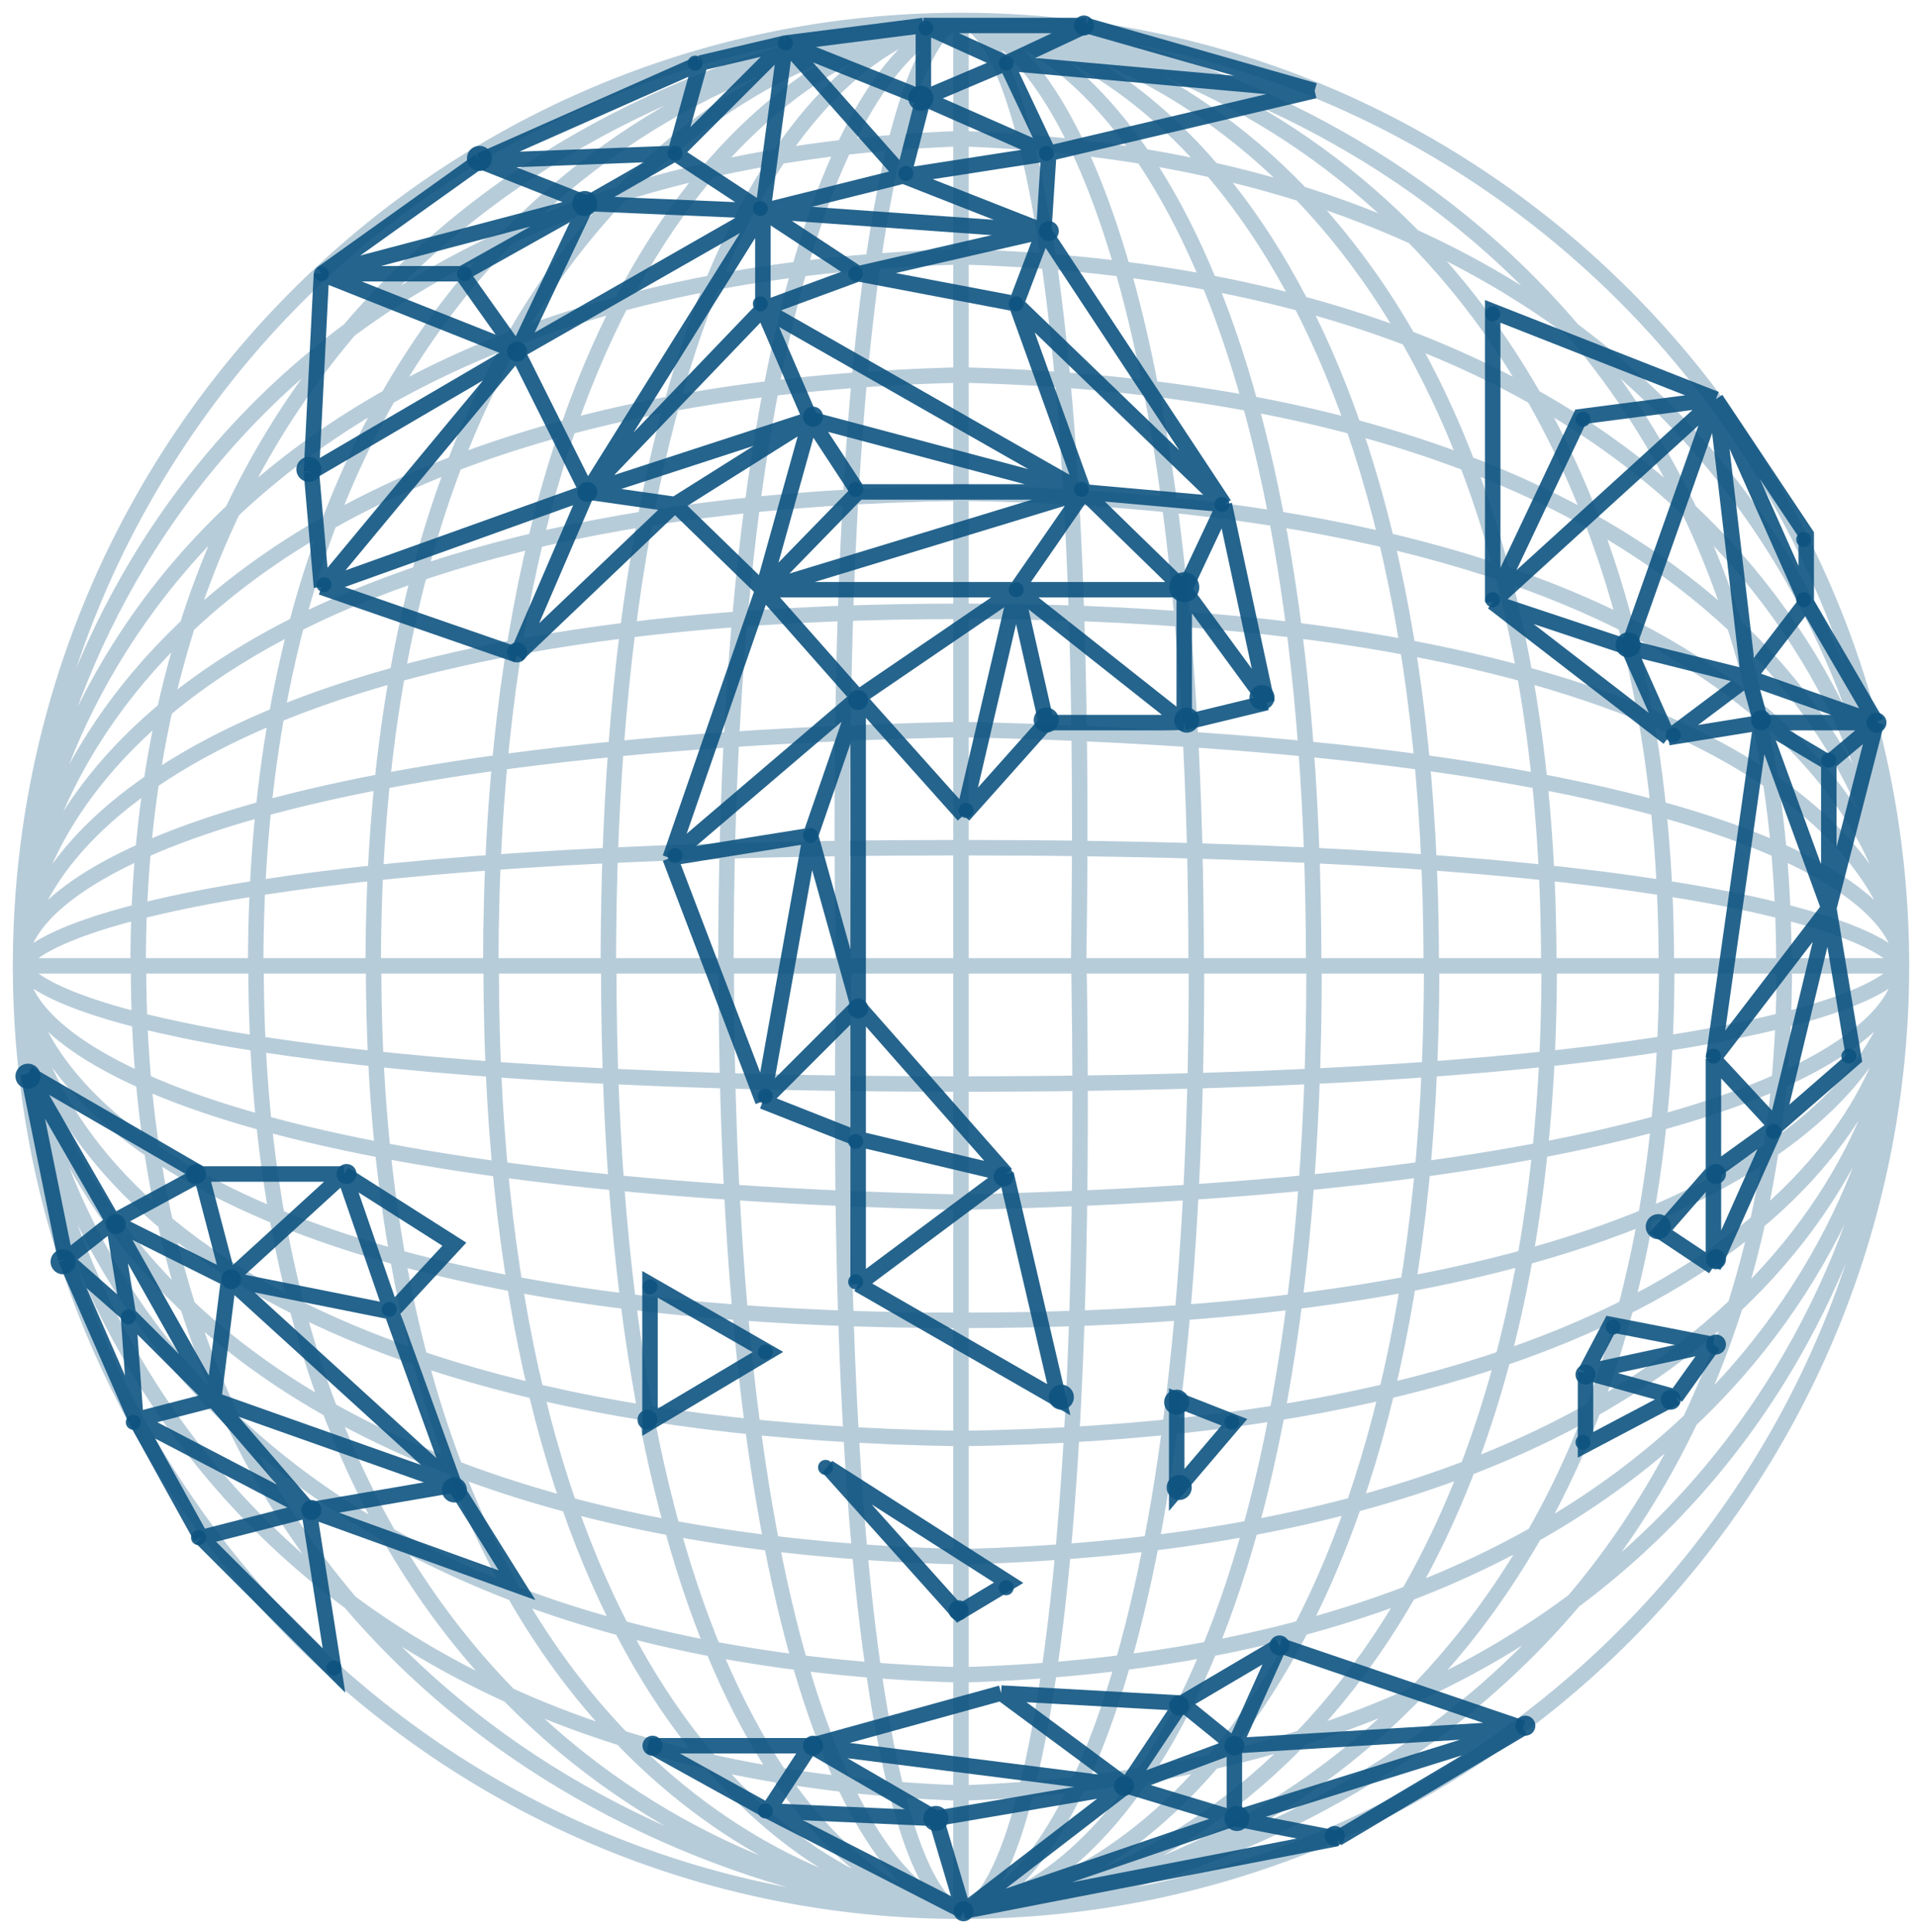 <?xml version="1.0" encoding="UTF-8"?> <svg xmlns="http://www.w3.org/2000/svg" width="124" height="125" viewBox="0 0 124 125" fill="none"><path d="M122.995 62.486C122.995 96.265 95.759 123.648 62.162 123.648M122.995 62.486C122.995 28.707 95.759 1.324 62.162 1.324M122.995 62.486H115.391M122.995 62.486C122.995 62.365 122.994 62.244 122.993 62.121M122.995 62.486C122.995 62.362 122.994 62.236 122.992 62.11M122.995 62.486C122.995 62.356 122.993 62.223 122.991 62.09M122.995 62.486C122.995 62.343 122.992 62.197 122.987 62.05M122.995 62.486C122.986 62.215 122.962 61.933 122.921 61.643M122.995 62.486C123.002 62.368 123.002 62.246 122.993 62.121M122.995 62.486C121.746 59.938 107.83 54.841 62.162 54.841M122.995 62.486C122.995 62.607 122.994 62.729 122.993 62.852M122.995 62.486C122.995 62.611 122.994 62.736 122.992 62.863M122.995 62.486C122.995 62.617 122.993 62.749 122.991 62.883M122.995 62.486C122.995 62.63 122.992 62.776 122.987 62.923M122.995 62.486C122.986 62.758 122.962 63.04 122.921 63.33M122.995 62.486C123.002 62.605 123.002 62.727 122.993 62.852M122.995 62.486C121.746 65.035 107.83 70.132 62.162 70.132M62.162 123.648C28.566 123.648 1.33 96.265 1.33 62.486M62.162 123.648V116.003M1.33 62.486C1.33 28.707 28.566 1.324 62.162 1.324M1.33 62.486H8.934M1.33 62.486C1.33 45.381 13.496 10.73 62.162 8.969M1.33 62.486C1.33 47.789 13.496 18.04 62.162 16.615M1.33 62.486C1.33 50.243 13.496 25.456 62.162 24.26M1.33 62.486C1.33 52.584 13.496 32.604 62.162 31.905M1.33 62.486C1.575 54.841 14.085 39.55 62.162 39.55M1.33 62.486C1.04 57.849 12.8 48.298 62.162 47.196M1.33 62.486C2.579 59.938 16.494 54.841 62.162 54.841M1.33 62.486C1.33 79.591 13.496 114.242 62.162 116.003M1.33 62.486C1.33 77.183 13.496 106.933 62.162 108.358M1.33 62.486C1.33 74.73 13.496 99.516 62.162 100.713M1.33 62.486C1.33 72.389 13.496 92.368 62.162 93.067M1.33 62.486C1.575 70.132 14.085 85.422 62.162 85.422M1.33 62.486C1.04 67.124 12.8 76.675 62.162 77.777M1.33 62.486C2.579 65.035 16.494 70.132 62.162 70.132M62.162 1.324V8.969M62.162 1.324C59.301 1.444 53.775 13.844 54.558 62.486M62.162 1.324C57.093 1.967 46.954 15.098 46.954 62.486M62.162 1.324C54.558 1.952 39.35 15.062 39.35 62.486M62.162 1.324C52.024 2.153 31.746 15.546 31.746 62.486M62.162 1.324C49.489 2.064 24.142 15.331 24.142 62.486M62.162 1.324C46.954 2.108 16.538 15.438 16.538 62.486M62.162 1.324C44.419 2.512 8.934 16.406 8.934 62.486M62.162 1.324C62.169 1.325 62.176 1.325 62.183 1.325M62.162 1.324C62.247 1.335 62.333 1.349 62.42 1.367M62.162 1.324C62.194 1.327 62.227 1.33 62.259 1.333M62.162 1.324C62.192 1.327 62.221 1.329 62.251 1.332M62.162 1.324C62.174 1.325 62.186 1.326 62.198 1.326M62.162 1.324C62.18 1.325 62.197 1.327 62.215 1.328M62.162 62.486H54.558M62.162 62.486H69.766M62.162 62.486V54.841M62.162 62.486V70.132M31.746 62.486H24.142M31.746 62.486H39.35M46.954 62.486H39.35M46.954 62.486H54.558M16.538 62.486H24.142M16.538 62.486H8.934M92.579 62.486H107.787M92.579 62.486H84.975M92.579 62.486C92.579 15.682 72.419 2.231 62.251 1.332M107.787 62.486H115.391M107.787 62.486C107.787 18.921 81.707 4.266 65.771 1.713M115.391 62.486C115.391 19.354 84.299 4.421 65.771 1.713M77.371 62.486H84.975M77.371 62.486H69.766M77.371 62.486C77.371 15.889 67.567 2.414 62.42 1.367M84.975 62.486C84.975 15.262 69.894 2.063 62.259 1.333M69.766 62.486C70.526 15.268 65.341 2.201 62.42 1.367M62.162 31.905V39.55M62.162 31.905V24.26M62.162 31.905C110.123 32.594 122.634 52.009 122.987 62.05M62.162 47.196V54.841M62.162 47.196V39.55M62.162 47.196C108.695 48.235 121.813 56.782 122.921 61.643M62.162 39.55C108.53 39.55 121.815 53.773 122.921 61.643M62.162 16.615V24.26M62.162 16.615V8.969M62.162 16.615C110.416 18.028 122.786 47.288 122.992 62.11M62.162 24.26C110.309 25.444 122.731 49.716 122.991 62.09M62.162 8.969C110.484 10.718 122.821 44.893 122.993 62.121M62.162 93.067V85.422M62.162 93.067V100.713M62.162 93.067C110.123 92.379 122.634 72.964 122.987 62.923M62.162 77.777V70.132M62.162 77.777V85.422M62.162 77.777C108.695 76.738 121.813 68.191 122.921 63.33M62.162 85.422C108.53 85.422 121.815 71.2 122.921 63.33M62.162 108.358V100.713M62.162 108.358V116.003M62.162 108.358C110.416 106.945 122.786 77.685 122.992 62.863M62.162 100.713C110.309 99.529 122.731 75.257 122.991 62.883M62.162 116.003C110.484 114.255 122.821 80.08 122.993 62.852M62.183 1.325C62.188 1.326 62.193 1.326 62.198 1.326M62.183 1.325C63.303 1.384 64.505 1.51 65.771 1.713M62.198 1.326C62.203 1.327 62.209 1.327 62.215 1.328M62.198 1.326C62.422 1.34 62.651 1.357 62.884 1.379M62.215 1.328C62.227 1.329 62.239 1.33 62.251 1.332M62.215 1.328C62.435 1.343 62.658 1.36 62.884 1.379M62.251 1.332C62.254 1.332 62.256 1.332 62.259 1.333M62.259 1.333C62.312 1.34 62.366 1.351 62.42 1.367M62.884 1.379C75.772 2.57 100.183 16.21 100.183 62.486M62.884 1.379C63.805 1.456 64.769 1.567 65.771 1.713M62.187 123.648C59.327 123.529 53.8 111.129 54.583 62.486M62.187 123.648C57.118 123.006 46.979 109.874 46.979 62.486M62.187 123.648C54.583 123.021 39.375 109.91 39.375 62.486M62.187 123.648C52.049 122.819 31.771 109.427 31.771 62.486M62.187 123.648C49.514 122.909 24.167 109.642 24.167 62.486M62.187 123.648C46.979 122.864 16.563 109.534 16.563 62.486M62.187 123.648C44.445 122.461 8.959 108.566 8.959 62.486M62.187 123.648C62.194 123.648 62.201 123.648 62.208 123.647M62.187 123.648C62.272 123.638 62.358 123.623 62.445 123.606M62.187 123.648C62.219 123.646 62.252 123.643 62.284 123.64M62.187 123.648C62.217 123.646 62.246 123.643 62.276 123.641M62.187 123.648C62.199 123.648 62.211 123.647 62.223 123.646M62.187 123.648C62.205 123.647 62.222 123.646 62.24 123.645M92.604 62.486C92.604 109.29 72.444 122.741 62.276 123.641M107.812 62.486C107.812 106.052 81.732 120.706 65.796 123.259M115.416 62.486C115.416 105.619 84.325 120.552 65.796 123.259M77.395 62.486C77.395 109.084 67.592 122.558 62.445 123.606M85 62.486C85 109.71 69.92 122.91 62.284 123.64M69.791 62.486C70.552 109.705 65.367 122.772 62.445 123.606M62.208 123.647C62.213 123.647 62.218 123.647 62.223 123.646M62.208 123.647C63.328 123.589 64.53 123.462 65.796 123.259M62.223 123.646C62.228 123.646 62.234 123.645 62.24 123.645M62.223 123.646C62.448 123.633 62.676 123.615 62.909 123.594M62.24 123.645C62.252 123.644 62.264 123.642 62.276 123.641M62.24 123.645C62.46 123.63 62.683 123.613 62.909 123.594M62.276 123.641C62.279 123.641 62.281 123.64 62.284 123.64M62.284 123.64C62.337 123.633 62.391 123.621 62.445 123.606M62.909 123.594C75.797 122.403 100.208 108.763 100.208 62.486M62.909 123.594C63.83 123.516 64.795 123.406 65.796 123.259M122.993 62.121C122.993 62.117 122.992 62.114 122.992 62.11M122.992 62.11C122.992 62.103 122.991 62.096 122.991 62.09M122.991 62.09C122.99 62.076 122.988 62.063 122.987 62.05M122.987 62.05C122.974 61.917 122.953 61.782 122.921 61.643M122.993 62.852C122.993 62.855 122.992 62.859 122.992 62.863M122.992 62.863C122.992 62.869 122.991 62.876 122.991 62.883M122.991 62.883C122.99 62.896 122.988 62.91 122.987 62.923M122.987 62.923C122.974 63.056 122.953 63.191 122.921 63.33" stroke="#0E5481" stroke-opacity="0.3"></path><path d="M20.792 17.711L31.013 10.41M20.792 17.711L37.989 13.168M20.792 17.711H29.878M20.792 17.711L33.447 22.74M20.792 17.711L20.143 30.527M31.013 10.41L45.29 4.083M31.013 10.41L43.667 9.923M31.013 10.41L37.989 13.168M45.29 4.083L43.667 9.923M45.29 4.083L50.806 2.785M43.667 9.923L37.989 13.168M43.667 9.923L49.346 13.655M43.667 9.923L50.806 2.785M37.989 13.168L29.878 17.711M37.989 13.168L33.447 22.74M37.989 13.168L49.346 13.655M29.878 17.711L33.447 22.74M33.447 22.74L20.143 30.527M33.447 22.74L37.989 31.825M33.447 22.74L20.792 37.99M33.447 22.74L49.346 13.655M49.346 13.655V19.982M49.346 13.655L37.989 31.825M49.346 13.655L50.806 2.785M49.346 13.655L58.431 11.384M49.346 13.655L67.516 14.953M49.346 13.655L55.51 17.711M20.143 30.527L20.792 37.99M37.989 31.825L20.792 37.99M37.989 31.825L33.447 42.37M37.989 31.825L43.667 32.636M37.989 31.825L49.346 19.982M37.989 31.825L52.428 27.12M20.792 37.99L33.447 42.37M33.447 42.37L43.667 32.636M43.667 32.636L52.428 27.12M43.667 32.636L49.346 38.152M49.346 19.982L52.428 27.12M49.346 19.982L55.51 17.711M49.346 19.982L70.111 31.825M52.428 27.12L70.111 31.825M52.428 27.12L55.51 31.825M52.428 27.12L49.346 38.152M50.806 2.785L59.728 6.354M50.806 2.785L59.728 1.65M50.806 2.785L58.431 11.384M59.728 6.354V1.65M59.728 6.354L58.431 11.384M59.728 6.354L65.082 4.083M59.728 6.354L67.84 9.923M59.728 1.65L65.082 4.083M59.728 1.65H70.274M65.082 4.083L70.274 1.65M65.082 4.083L67.84 9.923M65.082 4.083L85.037 5.868M70.274 1.65L85.037 5.868M58.431 11.384L67.84 9.923M58.431 11.384L67.516 14.953M67.84 9.923L85.037 5.868M67.84 9.923L67.516 14.953M67.516 14.953L55.51 17.711M67.516 14.953L79.197 32.636M67.516 14.953L65.731 19.657M55.51 17.711L65.731 19.657M79.197 32.636L65.731 19.657M79.197 32.636L70.111 31.825M79.197 32.636L76.601 38.152M79.197 32.636L81.954 45.453M65.731 19.657L70.111 31.825M70.111 31.825H55.51M70.111 31.825L76.601 38.152M70.111 31.825L65.731 38.152M70.111 31.825L49.346 38.152M55.51 31.825L49.346 38.152M76.601 38.152L81.954 45.453M76.601 38.152H65.731M76.601 38.152V46.751M81.954 45.453L76.601 46.751M65.731 38.152L76.601 46.751M65.731 38.152L67.678 46.751M65.731 38.152L62.324 52.753M65.731 38.152L55.51 45.128M65.731 38.152H49.346M76.601 46.751H67.678M67.678 46.751L62.324 52.753M62.324 52.753L55.51 45.128M55.51 45.128L43.343 55.511M55.51 45.128L49.346 38.152M55.51 45.128V65.083M55.51 45.128L52.428 54.051M49.346 38.152L43.343 55.511M43.343 55.511L52.428 54.051M43.343 55.511L49.346 71.248M55.51 65.083L49.346 71.248M55.51 65.083L52.428 54.051M55.51 65.083L65.082 75.953M55.51 65.083V73.681M49.346 71.248L52.428 54.051M49.346 71.248L55.51 73.681M65.082 75.953L55.51 73.681M65.082 75.953L55.51 83.091M65.082 75.953L68.489 90.554L55.51 83.091M55.51 73.681V83.091M1.811 69.463L4.245 81.469M1.811 69.463L13.005 75.953M1.811 69.463L7.327 79.035M4.245 81.469L7.327 79.035M4.245 81.469L8.787 91.852M4.245 81.469L8.3 85.038M7.327 79.035L13.005 75.953M7.327 79.035L8.3 85.038M7.327 79.035L13.816 90.554M7.327 79.035L14.79 82.766M13.005 75.953H22.253M13.005 75.953L14.79 82.766M22.253 75.953L29.391 80.495L25.335 84.875M22.253 75.953L25.335 84.875M22.253 75.953L14.79 82.766M25.335 84.875L14.79 82.766M25.335 84.875L29.391 96.07M14.79 82.766L29.391 96.07M14.79 82.766L13.816 90.554M29.391 96.07L33.447 102.559L19.981 97.692M29.391 96.07L19.981 97.692M29.391 96.07L13.816 90.554M8.787 91.852L8.3 85.038M8.787 91.852L13.816 90.554M8.787 91.852L13.005 99.477M8.787 91.852L19.981 97.692M8.3 85.038L13.816 90.554M13.816 90.554L19.981 97.692M13.005 99.477L21.604 108.075L19.981 97.692M13.005 99.477L19.981 97.692M110.994 25.822L96.555 20.144V38.963M110.994 25.822L102.234 26.958L96.555 38.963M110.994 25.822L116.835 34.583V38.963M110.994 25.822L116.835 38.963M110.994 25.822L113.103 43.83M110.994 25.822L105.316 41.883M110.994 25.822L96.555 38.963M96.555 38.963L107.912 47.724M96.555 38.963L105.316 41.883M107.912 47.724L113.103 43.83M107.912 47.724L105.316 41.883M107.912 47.724L113.915 46.751M113.103 43.83L116.835 38.963M113.103 43.83L105.316 41.883M113.103 43.83L121.377 46.751M113.103 43.83L113.915 46.751M116.835 38.963L121.377 46.751M121.377 46.751L118.295 49.346M121.377 46.751H113.915M121.377 46.751L118.295 58.756M113.915 46.751L118.295 49.346M113.915 46.751L110.832 68.49M113.915 46.751L118.295 58.756M118.295 49.346V58.756M110.832 68.49L118.295 58.756M110.832 68.49V75.79M110.832 68.49L114.888 72.87M118.295 58.756L119.917 68.49L114.888 72.87M118.295 58.756L114.888 72.87M114.888 72.87L110.832 81.955M114.888 72.87L110.832 75.79M110.832 81.955L107.425 79.684L110.832 75.79M110.832 81.955V75.79M102.558 88.769V93.474L108.399 90.391M102.558 88.769L108.399 90.391M102.558 88.769L104.18 85.687L110.832 86.984M102.558 88.769L110.832 86.984M108.399 90.391L110.832 86.984M52.428 112.942H42.045L49.67 117.16M52.428 112.942L64.758 109.535M52.428 112.942L49.67 117.16M52.428 112.942L60.54 117.647M52.428 112.942L72.869 115.538M64.758 109.535L76.439 110.184M64.758 109.535L72.869 115.538M76.439 110.184L82.766 106.452M76.439 110.184L72.869 115.538M76.439 110.184L79.845 112.942M82.766 106.452L98.502 111.806M82.766 106.452L79.845 112.942M98.502 111.806L79.845 112.942M98.502 111.806L86.497 118.944M98.502 111.806L79.845 117.647M79.845 112.942L72.869 115.538M79.845 112.942V117.647M72.869 115.538L60.54 117.647M72.869 115.538L79.845 117.647M72.869 115.538L62.324 123.649M60.54 117.647L49.67 117.16M60.54 117.647L62.324 123.649M49.67 117.16L62.324 123.649M62.324 123.649L79.845 117.647M62.324 123.649L86.497 118.944M79.845 117.647L86.497 118.944M42.045 83.091V92.014L49.67 87.471L42.045 83.091ZM53.564 94.934L62 104.343L65.244 102.397L53.564 94.934ZM76.114 90.554V96.394L79.845 92.014L76.114 90.554Z" stroke="#0E5481" stroke-opacity="0.9"></path><ellipse cx="20.792" cy="17.71" rx="0.487" ry="0.487" fill="#0E5481" fill-opacity="0.9"></ellipse><ellipse cx="30.04" cy="17.71" rx="0.487" ry="0.487" fill="#0E5481" fill-opacity="0.9"></ellipse><ellipse cx="20.955" cy="37.827" rx="0.487" ry="0.487" fill="#0E5481" fill-opacity="0.9"></ellipse><ellipse cx="37.827" cy="13.168" rx="0.811" ry="0.811" fill="#0E5481" fill-opacity="0.9"></ellipse><ellipse cx="59.566" cy="6.354" rx="0.811" ry="0.811" fill="#0E5481" fill-opacity="0.9"></ellipse><ellipse cx="70.112" cy="1.649" rx="0.649" ry="0.649" fill="#0E5481" fill-opacity="0.9"></ellipse><ellipse cx="67.84" cy="14.952" rx="0.649" ry="0.649" fill="#0E5481" fill-opacity="0.9"></ellipse><ellipse cx="19.982" cy="30.365" rx="0.811" ry="0.811" fill="#0E5481" fill-opacity="0.9"></ellipse><ellipse cx="4.082" cy="81.63" rx="0.811" ry="0.811" fill="#0E5481" fill-opacity="0.9"></ellipse><ellipse cx="1.811" cy="69.626" rx="0.811" ry="0.811" fill="#0E5481" fill-opacity="0.9"></ellipse><ellipse cx="43.667" cy="9.923" rx="0.487" ry="0.487" fill="#0E5481" fill-opacity="0.9"></ellipse><ellipse cx="44.965" cy="4.084" rx="0.487" ry="0.487" fill="#0E5481" fill-opacity="0.9"></ellipse><ellipse cx="50.806" cy="2.786" rx="0.487" ry="0.487" fill="#0E5481" fill-opacity="0.9"></ellipse><ellipse cx="58.593" cy="11.221" rx="0.487" ry="0.487" fill="#0E5481" fill-opacity="0.9"></ellipse><ellipse cx="59.891" cy="1.812" rx="0.487" ry="0.487" fill="#0E5481" fill-opacity="0.9"></ellipse><ellipse cx="65.082" cy="4.084" rx="0.487" ry="0.487" fill="#0E5481" fill-opacity="0.9"></ellipse><ellipse cx="67.678" cy="9.923" rx="0.487" ry="0.487" fill="#0E5481" fill-opacity="0.9"></ellipse><ellipse cx="65.731" cy="19.657" rx="0.487" ry="0.487" fill="#0E5481" fill-opacity="0.9"></ellipse><ellipse cx="55.349" cy="17.71" rx="0.487" ry="0.487" fill="#0E5481" fill-opacity="0.9"></ellipse><ellipse cx="49.184" cy="13.493" rx="0.487" ry="0.487" fill="#0E5481" fill-opacity="0.9"></ellipse><ellipse cx="49.184" cy="19.657" rx="0.487" ry="0.487" fill="#0E5481" fill-opacity="0.9"></ellipse><ellipse cx="55.349" cy="31.662" rx="0.487" ry="0.487" fill="#0E5481" fill-opacity="0.9"></ellipse><ellipse cx="65.731" cy="38.152" rx="0.487" ry="0.487" fill="#0E5481" fill-opacity="0.9"></ellipse><ellipse cx="62.487" cy="52.429" rx="0.487" ry="0.487" fill="#0E5481" fill-opacity="0.9"></ellipse><ellipse cx="52.428" cy="54.051" rx="0.487" ry="0.487" fill="#0E5481" fill-opacity="0.9"></ellipse><ellipse cx="43.667" cy="55.349" rx="0.487" ry="0.487" fill="#0E5481" fill-opacity="0.9"></ellipse><ellipse cx="49.508" cy="70.923" rx="0.487" ry="0.487" fill="#0E5481" fill-opacity="0.9"></ellipse><ellipse cx="55.349" cy="73.843" rx="0.487" ry="0.487" fill="#0E5481" fill-opacity="0.9"></ellipse><ellipse cx="55.349" cy="82.929" rx="0.487" ry="0.487" fill="#0E5481" fill-opacity="0.9"></ellipse><ellipse cx="49.508" cy="87.471" rx="0.487" ry="0.487" fill="#0E5481" fill-opacity="0.9"></ellipse><ellipse cx="42.045" cy="83.253" rx="0.487" ry="0.487" fill="#0E5481" fill-opacity="0.9"></ellipse><ellipse cx="53.402" cy="94.934" rx="0.487" ry="0.487" fill="#0E5481" fill-opacity="0.9"></ellipse><ellipse cx="79.684" cy="92.014" rx="0.487" ry="0.487" fill="#0E5481" fill-opacity="0.9"></ellipse><ellipse cx="65.082" cy="102.721" rx="0.487" ry="0.487" fill="#0E5481" fill-opacity="0.9"></ellipse><ellipse cx="68.652" cy="90.391" rx="0.811" ry="0.811" fill="#0E5481" fill-opacity="0.9"></ellipse><ellipse cx="64.92" cy="76.115" rx="0.649" ry="0.649" fill="#0E5481" fill-opacity="0.9"></ellipse><ellipse cx="41.883" cy="91.851" rx="0.649" ry="0.649" fill="#0E5481" fill-opacity="0.9"></ellipse><ellipse cx="62" cy="104.181" rx="0.649" ry="0.649" fill="#0E5481" fill-opacity="0.9"></ellipse><ellipse cx="76.276" cy="96.232" rx="0.811" ry="0.811" fill="#0E5481" fill-opacity="0.9"></ellipse><ellipse cx="80.008" cy="117.647" rx="0.811" ry="0.811" fill="#0E5481" fill-opacity="0.9"></ellipse><ellipse cx="60.54" cy="117.647" rx="0.811" ry="0.811" fill="#0E5481" fill-opacity="0.9"></ellipse><ellipse cx="76.113" cy="90.716" rx="0.811" ry="0.811" fill="#0E5481" fill-opacity="0.9"></ellipse><ellipse cx="55.511" cy="65.246" rx="0.649" ry="0.649" fill="#0E5481" fill-opacity="0.9"></ellipse><ellipse cx="69.95" cy="31.662" rx="0.487" ry="0.487" fill="#0E5481" fill-opacity="0.9"></ellipse><ellipse cx="79.035" cy="32.636" rx="0.487" ry="0.487" fill="#0E5481" fill-opacity="0.9"></ellipse><ellipse cx="96.555" cy="20.306" rx="0.487" ry="0.487" fill="#0E5481" fill-opacity="0.9"></ellipse><ellipse cx="102.395" cy="27.12" rx="0.487" ry="0.487" fill="#0E5481" fill-opacity="0.9"></ellipse><ellipse cx="116.673" cy="38.801" rx="0.487" ry="0.487" fill="#0E5481" fill-opacity="0.9"></ellipse><ellipse cx="96.555" cy="38.801" rx="0.487" ry="0.487" fill="#0E5481" fill-opacity="0.9"></ellipse><ellipse cx="116.673" cy="34.907" rx="0.487" ry="0.487" fill="#0E5481" fill-opacity="0.9"></ellipse><ellipse cx="118.295" cy="49.184" rx="0.487" ry="0.487" fill="#0E5481" fill-opacity="0.9"></ellipse><ellipse cx="114.726" cy="73.195" rx="0.487" ry="0.487" fill="#0E5481" fill-opacity="0.9"></ellipse><ellipse cx="108.236" cy="47.562" rx="0.487" ry="0.487" fill="#0E5481" fill-opacity="0.9"></ellipse><ellipse cx="110.832" cy="68.327" rx="0.487" ry="0.487" fill="#0E5481" fill-opacity="0.9"></ellipse><ellipse cx="104.343" cy="85.849" rx="0.487" ry="0.487" fill="#0E5481" fill-opacity="0.9"></ellipse><ellipse cx="102.395" cy="93.312" rx="0.487" ry="0.487" fill="#0E5481" fill-opacity="0.9"></ellipse><ellipse cx="119.593" cy="68.327" rx="0.487" ry="0.487" fill="#0E5481" fill-opacity="0.9"></ellipse><ellipse cx="105.317" cy="41.721" rx="0.811" ry="0.811" fill="#0E5481" fill-opacity="0.9"></ellipse><ellipse cx="107.263" cy="79.359" rx="0.811" ry="0.811" fill="#0E5481" fill-opacity="0.9"></ellipse><ellipse cx="113.915" cy="46.588" rx="0.649" ry="0.649" fill="#0E5481" fill-opacity="0.9"></ellipse><ellipse cx="110.995" cy="75.953" rx="0.649" ry="0.649" fill="#0E5481" fill-opacity="0.9"></ellipse><ellipse cx="110.995" cy="81.468" rx="0.649" ry="0.649" fill="#0E5481" fill-opacity="0.9"></ellipse><ellipse cx="108.074" cy="90.553" rx="0.649" ry="0.649" fill="#0E5481" fill-opacity="0.9"></ellipse><ellipse cx="102.558" cy="88.931" rx="0.649" ry="0.649" fill="#0E5481" fill-opacity="0.9"></ellipse><ellipse cx="110.995" cy="86.985" rx="0.649" ry="0.649" fill="#0E5481" fill-opacity="0.9"></ellipse><ellipse cx="121.377" cy="46.75" rx="0.649" ry="0.649" fill="#0E5481" fill-opacity="0.9"></ellipse><ellipse cx="55.511" cy="45.291" rx="0.649" ry="0.649" fill="#0E5481" fill-opacity="0.9"></ellipse><ellipse cx="52.59" cy="26.957" rx="0.649" ry="0.649" fill="#0E5481" fill-opacity="0.9"></ellipse><ellipse cx="81.63" cy="45.129" rx="0.811" ry="0.811" fill="#0E5481" fill-opacity="0.9"></ellipse><ellipse cx="76.763" cy="46.588" rx="0.811" ry="0.811" fill="#0E5481" fill-opacity="0.9"></ellipse><ellipse cx="67.678" cy="46.588" rx="0.811" ry="0.811" fill="#0E5481" fill-opacity="0.9"></ellipse><ellipse cx="76.601" cy="37.99" rx="0.973" ry="0.973" fill="#0E5481" fill-opacity="0.9"></ellipse><ellipse cx="37.989" cy="31.825" rx="0.649" ry="0.649" fill="#0E5481" fill-opacity="0.9"></ellipse><ellipse cx="12.681" cy="75.953" rx="0.649" ry="0.649" fill="#0E5481" fill-opacity="0.9"></ellipse><ellipse cx="33.447" cy="42.207" rx="0.649" ry="0.649" fill="#0E5481" fill-opacity="0.9"></ellipse><ellipse cx="33.447" cy="22.74" rx="0.649" ry="0.649" fill="#0E5481" fill-opacity="0.9"></ellipse><ellipse cx="7.489" cy="79.197" rx="0.649" ry="0.649" fill="#0E5481" fill-opacity="0.9"></ellipse><ellipse cx="22.415" cy="75.953" rx="0.649" ry="0.649" fill="#0E5481" fill-opacity="0.9"></ellipse><ellipse cx="25.173" cy="84.713" rx="0.487" ry="0.487" fill="#0E5481" fill-opacity="0.9"></ellipse><ellipse cx="8.301" cy="85.2" rx="0.487" ry="0.487" fill="#0E5481" fill-opacity="0.9"></ellipse><ellipse cx="8.625" cy="92.014" rx="0.487" ry="0.487" fill="#0E5481" fill-opacity="0.9"></ellipse><ellipse cx="12.843" cy="99.477" rx="0.487" ry="0.487" fill="#0E5481" fill-opacity="0.9"></ellipse><ellipse cx="21.603" cy="107.912" rx="0.487" ry="0.487" fill="#0E5481" fill-opacity="0.9"></ellipse><ellipse cx="14.952" cy="82.766" rx="0.649" ry="0.649" fill="#0E5481" fill-opacity="0.9"></ellipse><ellipse cx="20.144" cy="97.692" rx="0.649" ry="0.649" fill="#0E5481" fill-opacity="0.9"></ellipse><ellipse cx="29.391" cy="96.394" rx="0.811" ry="0.811" fill="#0E5481" fill-opacity="0.9"></ellipse><ellipse cx="82.766" cy="106.453" rx="0.649" ry="0.649" fill="#0E5481" fill-opacity="0.9"></ellipse><ellipse cx="76.276" cy="110.346" rx="0.649" ry="0.649" fill="#0E5481" fill-opacity="0.9"></ellipse><ellipse cx="72.707" cy="115.537" rx="0.649" ry="0.649" fill="#0E5481" fill-opacity="0.9"></ellipse><ellipse cx="49.508" cy="117.16" rx="0.487" ry="0.487" fill="#0E5481" fill-opacity="0.9"></ellipse><ellipse cx="52.59" cy="112.941" rx="0.649" ry="0.649" fill="#0E5481" fill-opacity="0.9"></ellipse><ellipse cx="42.208" cy="112.941" rx="0.649" ry="0.649" fill="#0E5481" fill-opacity="0.9"></ellipse><ellipse cx="62.325" cy="123.65" rx="0.649" ry="0.649" fill="#0E5481" fill-opacity="0.9"></ellipse><ellipse cx="86.335" cy="118.782" rx="0.649" ry="0.649" fill="#0E5481" fill-opacity="0.9"></ellipse><ellipse cx="98.665" cy="111.644" rx="0.649" ry="0.649" fill="#0E5481" fill-opacity="0.9"></ellipse><ellipse cx="79.846" cy="112.941" rx="0.649" ry="0.649" fill="#0E5481" fill-opacity="0.9"></ellipse><ellipse cx="31.013" cy="10.248" rx="0.811" ry="0.811" fill="#0E5481" fill-opacity="0.9"></ellipse></svg> 